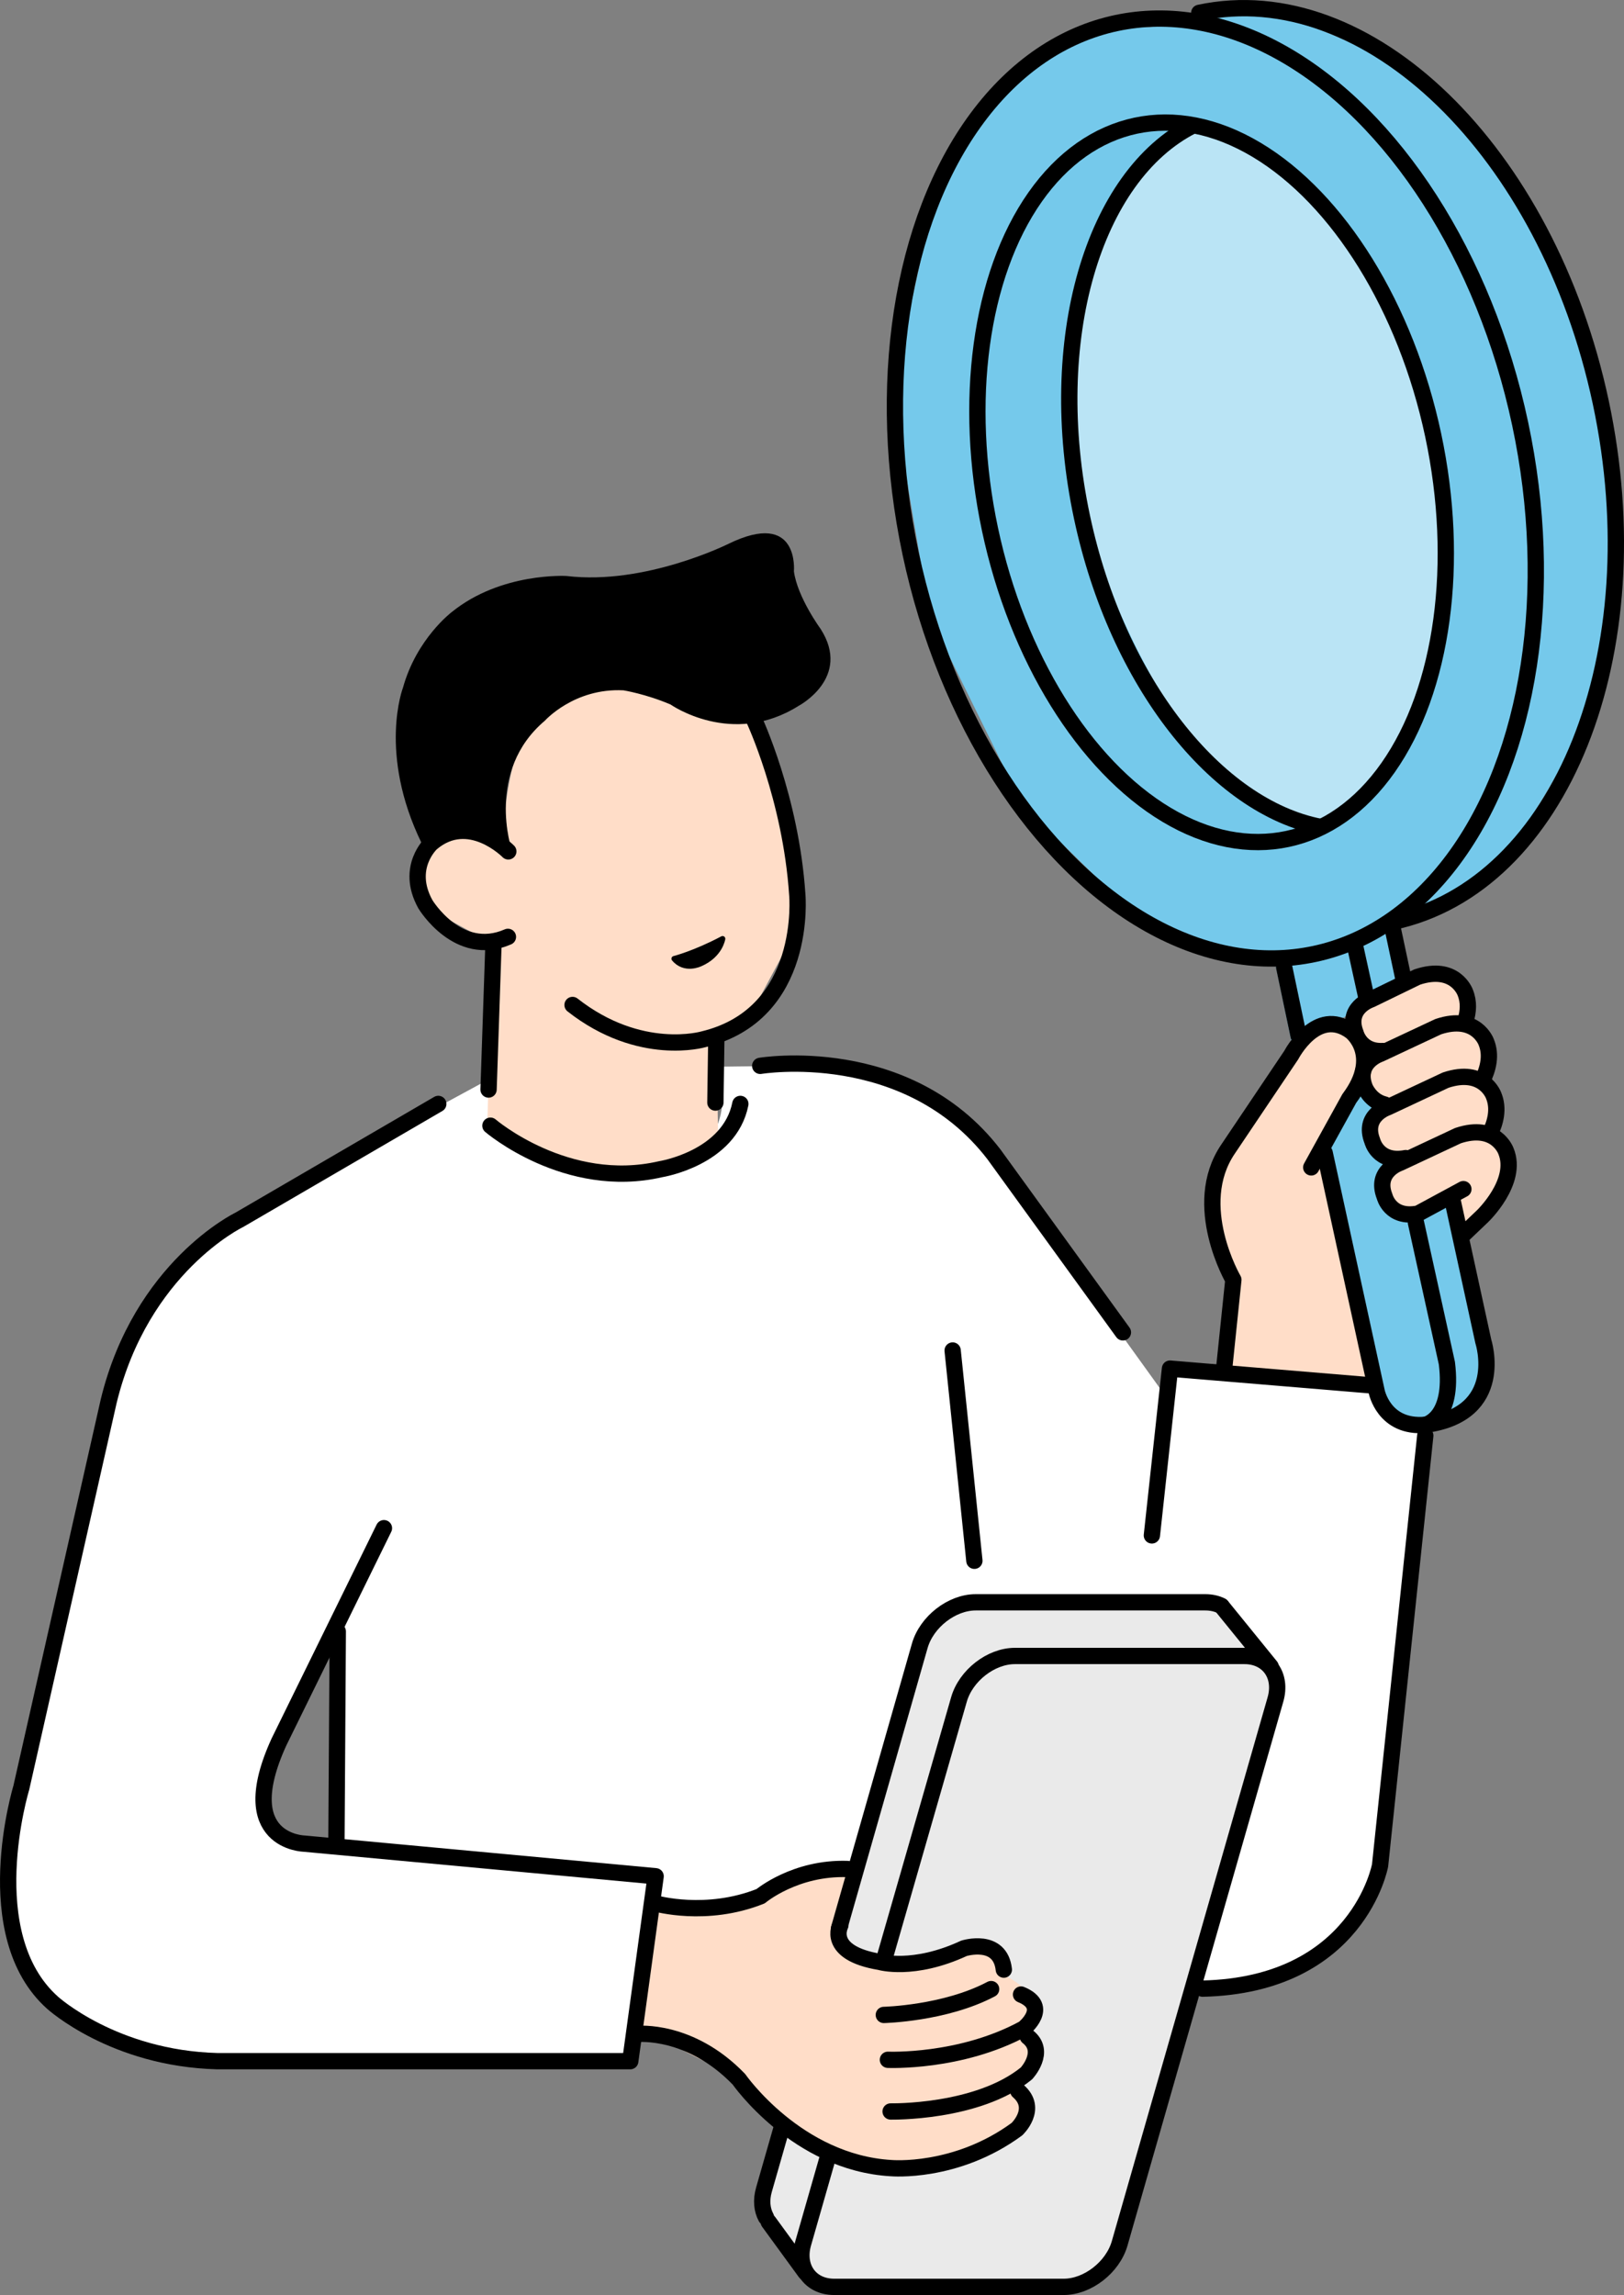 <?xml version="1.0" encoding="UTF-8"?><svg id="_レイヤー_2" xmlns="http://www.w3.org/2000/svg" width="85.09" height="120.217" viewBox="0 0 85.09 120.217"><rect x="0" y="0" width="85.09" height="120.217" fill="#808080" stroke="none"/><g id="_レイヤー_1-2"><g><path d="M25.337,56.686l-14.187,7.692-2.942,3.134-2.61,5.081L.854,95.099l-.142,6.41,2.23,3.656,6.358,2.896,24.103,.047,.996-9.591-18.644-1.64-2.138-2.349,2.088-5.555,1.756-2.469,.19,10.351,16.939,1.282-.522,1.567,2.847,.427,3.606-1.282,4.27-1.045,3.891-12.488,2.04-1.329h13.001l3.179,3.656-.19,2.469-3.986,14.102,5.646-1.187,3.653-3.704,1.898-15.242,.664-7.122,.142-4.036-13.57-1.282v1.614l-10.154-14.102-5.931-3.371-7.544,.095s2.088,4.843-4.46,5.65c0,0-4.46-.142-7.734-4.843Z" fill="#fff"/><path d="M60.258,48.709l-6.69-6.553-4.84-9.829-1.993-11.823,2.277-10.399S52.429,1.417,60.258,1.417l5.789-.807s9.964,1.947,13.665,10.066c0,0,7.165,11.111,4.46,23.931,0,0-4.318,13.39-11.435,13.675l.996,3.086-3.274,1.899-2.799,1.282-.854-4.131-6.548-1.709Z" fill="#75c9eb"/><path d="M62.725,6.545s-10.344,4.843-5.314,22.412c0,0,4.84,14.055,11.577,14.53,0,0,9.205-4.938,6.168-20.702,0,0-3.416-14.245-12.431-16.239Z" fill="#fff" opacity=".5"/><path d="M69.463,60.01l2.894,13.342s1.091,1.662,3.226,1.14c0,0,2.705-1.235,2.372-3.799l-1.898-7.882-2.135,.997s-1.898,.285-1.661-1.614l.522-1.235-.996-1.282,.38-1.614-.902-1.092-1.803,3.039Z" fill="#75c9eb"/><path d="M25.526,58.965l.307-9.527-3.094-1.681s-1.588-2.202-.254-3.702c0,0,2.969-1.508,3.879,.114,0,0-.08-8.707,4.999-8.996l5.33,1.411,2.592,.65,2.159,7.056,.06,4.799-2.053,3.825-1.919,1.482,.094,5.14-2.562,1.781h-4.911l-4.626-2.35Z" fill="#ffddc8"/><path d="M64.244,71.785l.332-4.748s-1.423-3.704-.664-6.173l3.986-5.65s1.376-2.184,2.467-1.567c0,0,1.613,1.662,.712,3.276l-1.708,3.514,2.515,11.776-7.639-.427Z" fill="#ffddc8"/><path d="M44.505,100.179l3.986-13.77s.569-3.039,3.796-2.659l11.767,.38,2.942,3.419-.474,3.134-8.066,27.16-2.088,2.089-13.096-.285-3.226-3.514,4.46-15.954Z" fill="#eaeaea"/><path d="M34.387,99.705s3.559,.463,6.263-.962c0,0,2.491-1.389,3.914-.677l-.641,3.205s-.391,1.211,1.815,1.353c0,0,3.096,.071,5.089-.427,0,0,1.886-.534,1.886,1.318,0,0,2.527,1.175,1.103,2.885,0,0,.854,.997-.214,2.564,0,0,.569,3.098-2.954,3.846,0,0-4.84,1.781-8.327-.783l-3.606-3.11s-2.871-1.519-5.219-2.659l.89-6.553Z" fill="#ffddc8"/><path d="M72.025,52.365l2.942-1.329s2.183,.617,1.898,2.184c0,0,1.234,1.187,.949,3.229,0,0,1.281,1.567,.427,2.991,0,0,1.518,1.472,.38,3.181l-1.803,1.947-.617-1.994-2.135,.997s-2.42-.332-.807-2.612c0,0-2.183-1.519-.807-2.944,0,0-1.898-1.947-.38-2.849,0,0-2.183-1.567-.047-2.801Z" fill="#ffddc8"/><path d="M26.81,44.511s-1.394-4.12,1.739-6.76c0,0,1.539-1.724,4.119-1.59,0,0,1.18,.19,2.469,.744,0,0,3.208,2.262,6.696,.075,0,0,2.814-1.471,1.159-4.043,0,0-1.205-1.638-1.395-3.007,0,0,.308-3.265-3.427-1.444,0,0-4.368,2.183-8.484,1.685,0,0-3.43-.206-6.013,1.887,0,0-1.841,1.384-2.558,3.96,0,0-1.322,3.427,.976,8.149,0,0,2.72-2.091,4.72,.343Z"/><path d="M39.503,37.677s1.934,4.107,2.271,9.187c0,0,.585,6.254-4.917,7.576,0,0-3.322,.978-6.858-1.798" fill="none" stroke="#000" stroke-linecap="round" stroke-linejoin="round" stroke-width=".854"/><path d="M26.613,49.074c-2.613,1.144-4.326-1.711-4.326-1.711-1.072-1.937,.319-3.198,.319-3.198,1.968-1.671,4.027,.432,4.027,.432" fill="none" stroke="#000" stroke-linecap="round" stroke-linejoin="round" stroke-width=".854"/><line x1="25.854" y1="49.509" x2="25.598" y2="57.071" fill="none" stroke="#000" stroke-linecap="round" stroke-linejoin="round" stroke-width=".854"/><path d="M35.323,50.219s1.074-.27,2.537-1.046c0,0-.127,.864-1.178,1.312,0,0-.809,.395-1.359-.267Z" stroke="#000" stroke-linecap="round" stroke-linejoin="round" stroke-width=".285"/><path d="M39.832,55.831s7.687-1.282,12.242,4.63l6.761,9.33" fill="none" stroke="#000" stroke-linecap="round" stroke-linejoin="round" stroke-width=".854"/><path d="M25.696,58.965s3.986,3.419,8.92,2.279c0,0,3.606-.57,4.175-3.419" fill="none" stroke="#000" stroke-linecap="round" stroke-linejoin="round" stroke-width=".854"/><path d="M22.964,57.825l-10.438,6.078s-5.124,2.469-6.832,9.496L1.115,93.651s-2.349,7.692,1.637,11.253c0,0,3.203,2.92,8.635,3.063h21.636l1.329-9.686-18.41-1.709s-3.725-.071-1.329-5.318l5.504-11.206" fill="none" stroke="#000" stroke-linecap="round" stroke-linejoin="round" stroke-width=".854"/><line x1="49.914" y1="70.741" x2="51.053" y2="81.756" fill="none" stroke="#000" stroke-linecap="round" stroke-linejoin="round" stroke-width=".854"/><polyline points="71.859 72.569 61.302 71.69 60.353 80.427" fill="none" stroke="#000" stroke-linecap="round" stroke-linejoin="round" stroke-width=".854"/><path d="M63.01,104.168c8.161-.19,9.3-6.458,9.3-6.458l2.368-22.51" fill="none" stroke="#000" stroke-linecap="round" stroke-linejoin="round" stroke-width=".854"/><line x1="17.698" y1="85.46" x2="17.626" y2="96.713" fill="none" stroke="#000" stroke-linecap="round" stroke-linejoin="round" stroke-width=".854"/><path d="M64.149,71.595l.474-4.558s-2.277-3.894-.285-6.837l3.321-4.938s1.329-2.564,3.132-1.235c0,0,1.613,1.235-.095,3.514l-1.993,3.609" fill="none" stroke="#000" stroke-linecap="round" stroke-linejoin="round" stroke-width=".854"/><path d="M76.675,64.663l.996-.95s1.898-1.804,1.234-3.419c0,0-.522-1.472-2.515-.807l-3.037,1.424s-1.329,.427-.807,1.757c0,0,.285,1.187,1.756,.902l2.372-1.282" fill="none" stroke="#000" stroke-linecap="round" stroke-linejoin="round" stroke-width=".854"/><path d="M78.06,59.396c.301-.602,.482-1.323,.2-2.009,0,0-.522-1.472-2.515-.807l-3.037,1.424s-1.329,.427-.807,1.757c0,0,.285,1.187,1.756,.902" fill="none" stroke="#000" stroke-linecap="round" stroke-linejoin="round" stroke-width=".854"/><path d="M77.671,56.595c.301-.602,.482-1.323,.2-2.009,0,0-.522-1.472-2.515-.807l-3.037,1.424s-1.329,.427-.807,1.757c0,0,.282,.717,1.041,.897" fill="none" stroke="#000" stroke-linecap="round" stroke-linejoin="round" stroke-width=".854"/><path d="M76.788,53.462c.148-.472,.185-.983-.018-1.477,0,0-.522-1.472-2.515-.807l-2.42,1.176s-1.329,.427-.807,1.757c0,0,.242,1.011,1.436,.943" fill="none" stroke="#000" stroke-linecap="round" stroke-linejoin="round" stroke-width=".854"/><ellipse cx="63.679" cy="25.591" rx="16.326" ry="24.927" transform="translate(-3.931 13.812) rotate(-12.012)" fill="none" stroke="#000" stroke-linecap="round" stroke-linejoin="round" stroke-width=".854"/><ellipse cx="63.482" cy="25.265" rx="11.87" ry="19.099" transform="translate(-3.868 13.767) rotate(-12.014)" fill="none" stroke="#000" stroke-linecap="round" stroke-linejoin="round" stroke-width=".854"/><path d="M69.18,43.313c-5.423-1.05-10.642-7.555-12.488-16.221-1.978-9.287,.592-17.889,5.802-20.512" fill="none" stroke="#000" stroke-linecap="round" stroke-linejoin="round" stroke-width=".854"/><path d="M62.835,.673c8.818-1.881,18.237,7.253,21.038,20.402,2.801,13.149-2.077,25.333-10.895,27.214" fill="none" stroke="#000" stroke-linecap="round" stroke-linejoin="round" stroke-width=".854"/><line x1="71.592" y1="52.252" x2="70.981" y2="49.469" fill="none" stroke="#000" stroke-linecap="round" stroke-linejoin="round" stroke-width=".854"/><path d="M69.406,60.389l2.722,12.484s.371,1.951,2.554,1.761c0,0,1.495-.293,1.127-3.233l-1.619-7.353" fill="none" stroke="#000" stroke-linecap="round" stroke-linejoin="round" stroke-width=".854"/><line x1="67.282" y1="50.647" x2="68.04" y2="54.264" fill="none" stroke="#000" stroke-linecap="round" stroke-linejoin="round" stroke-width=".854"/><path d="M76.095,62.819l1.624,7.446s1.234,3.799-3.037,4.368" fill="none" stroke="#000" stroke-linecap="round" stroke-linejoin="round" stroke-width=".854"/><line x1="72.927" y1="48.424" x2="73.543" y2="51.32" fill="none" stroke="#000" stroke-linecap="round" stroke-linejoin="round" stroke-width=".854"/><path d="M34.352,99.705s2.657,.76,5.504-.38c0,0,1.803-1.519,4.555-1.424" fill="none" stroke="#000" stroke-linecap="round" stroke-linejoin="round" stroke-width=".854"/><path d="M33.403,106.542s2.752-.285,5.314,2.374c0,0,3.037,4.368,7.971,4.653,0,0,3.393,.309,6.595-2.042,0,0,1.139-1.068,.071-1.994" fill="none" stroke="#000" stroke-linecap="round" stroke-linejoin="round" stroke-width=".854"/><path d="M46.664,110.602s4.555,.095,7.117-1.994c0,0,1.068-1.14,.071-1.923" fill="none" stroke="#000" stroke-linecap="round" stroke-linejoin="round" stroke-width=".854"/><path d="M46.522,107.895s3.796,.166,7.117-1.638c0,0,1.423-1.14-.142-1.781" fill="none" stroke="#000" stroke-linecap="round" stroke-linejoin="round" stroke-width=".854"/><path d="M44.031,100.844s-.783,1.448,2.064,1.923c0,0,1.756,.522,4.413-.712,0,0,1.898-.594,2.088,1.116" fill="none" stroke="#000" stroke-linecap="round" stroke-linejoin="round" stroke-width=".854"/><line x1="37.532" y1="54.395" x2="37.483" y2="57.754" fill="none" stroke="#000" stroke-linecap="round" stroke-linejoin="round" stroke-width=".854"/><path d="M46.308,105.545s3.203-.071,5.623-1.353" fill="none" stroke="#000" stroke-linecap="round" stroke-linejoin="round" stroke-width=".854"/><path d="M46.362,102.518l3.883-13.497c.359-1.254,1.678-2.279,2.931-2.279h12.028c1.253,0,1.984,1.026,1.624,2.279l-8.163,28.489c-.359,1.254-1.678,2.279-2.931,2.279h-12.028c-1.253,0-1.984-1.026-1.624-2.279l1.244-4.343" fill="none" stroke="#000" stroke-linecap="round" stroke-linejoin="round" stroke-width=".854"/><path d="M43.96,101.022l4.231-14.812c.359-1.254,1.678-2.279,2.931-2.279h12.028c.318,0,.602,.066,.844,.185" fill="none" stroke="#000" stroke-linecap="round" stroke-linejoin="round" stroke-width=".854"/><path d="M40.135,116.147c-.213-.394-.264-.899-.107-1.448l.93-3.247" fill="none" stroke="#000" stroke-linecap="round" stroke-linejoin="round" stroke-width=".854"/><line x1="66.575" y1="87.294" x2="64.03" y2="84.16" fill="none" stroke="#000" stroke-linecap="round" stroke-linejoin="round" stroke-width=".854"/><line x1="42.198" y1="119.024" x2="40.277" y2="116.389" fill="none" stroke="#000" stroke-linecap="round" stroke-linejoin="round" stroke-width=".854"/></g></g></svg>